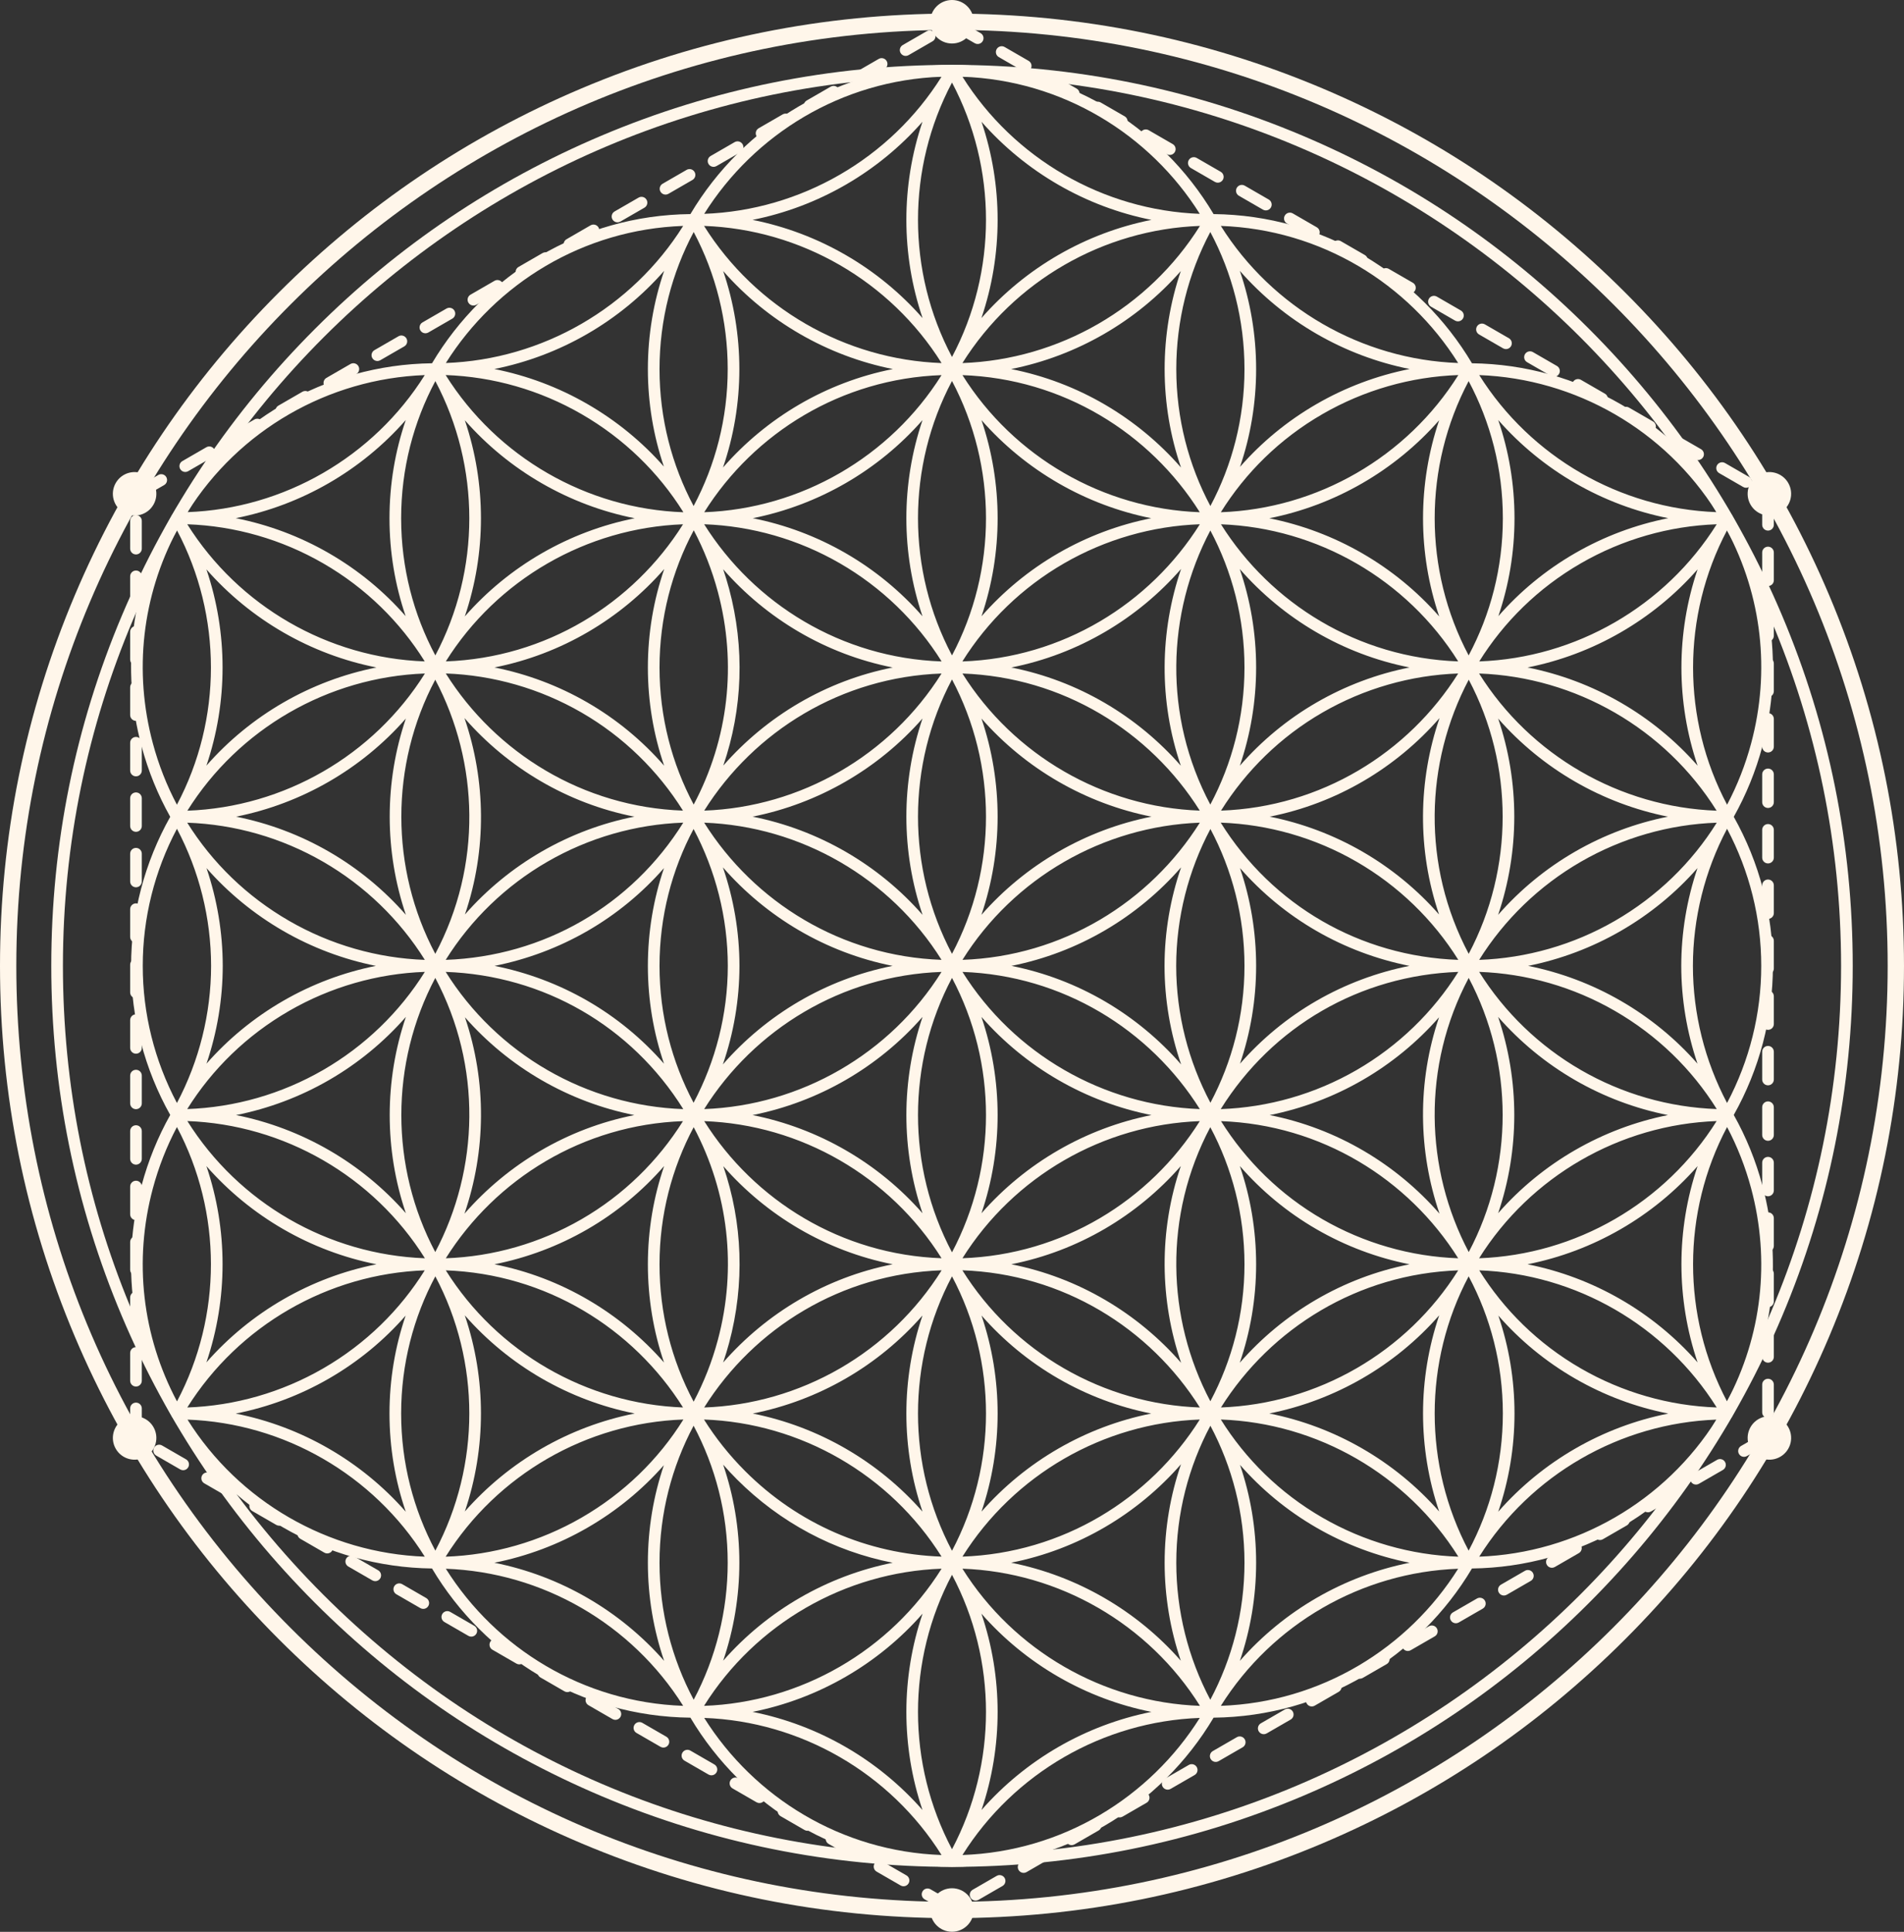 <?xml version="1.0" encoding="UTF-8" standalone="no"?><svg xmlns="http://www.w3.org/2000/svg" xmlns:xlink="http://www.w3.org/1999/xlink" fill="#000000" height="828.7" preserveAspectRatio="xMidYMid meet" version="1" viewBox="0.0 0.0 817.0 828.7" width="817" zoomAndPan="magnify"><rect x="0.0" y="0.0" width="817.0" height="828.7" fill="#333333" stroke="none"/><defs><clipPath id="a"><path d="M 399 809 L 418 809 L 418 828.66 L 399 828.66 Z M 399 809"/></clipPath></defs><g><g id="change1_1"><path d="M 634.73 667.762 C 656.797 632.617 695.121 610.488 736.539 608.969 C 714.516 644.094 676.199 666.215 634.73 667.762 Z M 523.855 731.75 C 545.922 696.594 584.258 674.457 625.691 672.941 C 604.215 707.105 566.738 730.238 523.855 731.75 Z M 412.984 795.742 C 435.055 760.582 473.391 738.445 514.82 736.93 C 493.344 771.094 455.871 794.227 412.984 795.742 Z M 302.176 736.93 C 343.609 738.445 381.945 760.582 404.016 795.742 C 361.129 794.227 323.652 771.094 302.176 736.93 Z M 191.309 672.941 C 232.742 674.457 271.074 696.594 293.145 731.75 C 250.258 730.238 212.785 707.105 191.309 672.941 Z M 80.457 608.969 C 121.879 610.488 160.203 632.617 182.27 667.762 C 140.801 666.215 102.484 644.094 80.457 608.969 Z M 65.574 509.848 C 68.059 500.578 71.535 491.746 75.914 483.465 C 95.363 520.121 95.375 564.434 75.945 601.152 C 60.984 573.023 57.285 540.781 65.574 509.848 Z M 75.922 355.52 C 85.492 373.598 90.555 393.855 90.578 414.328 C 90.555 434.809 85.492 455.062 75.922 473.145 C 66.301 455.016 61.238 434.781 61.258 414.328 C 61.238 393.883 66.301 373.645 75.922 355.52 Z M 75.945 227.508 C 95.375 264.227 95.363 308.539 75.914 345.195 C 71.535 336.914 68.059 328.082 65.574 318.812 C 57.285 287.879 60.984 255.641 75.945 227.508 Z M 182.27 160.902 C 160.203 196.043 121.879 218.172 80.461 219.691 C 102.484 184.566 140.801 162.445 182.27 160.902 Z M 293.145 96.91 C 271.078 132.066 232.742 154.203 191.309 155.719 C 212.785 121.555 250.258 98.426 293.145 96.91 Z M 404.012 32.918 C 381.945 68.074 343.609 90.215 302.176 91.73 C 323.652 57.566 361.129 34.434 404.012 32.918 Z M 514.82 91.73 C 473.391 90.215 435.055 68.074 412.984 32.918 C 455.867 34.434 493.344 57.566 514.82 91.73 Z M 625.691 155.719 C 584.258 154.203 545.922 132.066 523.855 96.91 C 566.738 98.426 604.215 121.555 625.691 155.719 Z M 736.539 219.691 C 695.121 218.172 656.797 196.043 634.73 160.902 C 676.199 162.445 714.516 184.566 736.539 219.691 Z M 751.426 318.812 C 748.941 328.082 745.461 336.914 741.086 345.195 C 721.637 308.539 721.625 264.227 741.055 227.508 C 756.012 255.641 759.711 287.879 751.426 318.812 Z M 741.074 473.145 C 731.504 455.062 726.441 434.809 726.422 414.332 C 726.441 393.855 731.504 373.598 741.074 355.52 C 750.695 373.648 755.758 393.883 755.742 414.332 C 755.758 434.777 750.695 455.012 741.074 473.145 Z M 741.055 601.152 C 721.625 564.434 721.637 520.125 741.086 483.465 C 745.461 491.746 748.941 500.578 751.426 509.848 C 759.711 540.781 756.012 573.023 741.055 601.152 Z M 649.867 606.34 C 649.867 591.66 647.43 577.535 642.938 564.355 C 652.105 574.828 663.109 584 675.82 591.336 C 688.301 598.543 701.844 603.605 715.844 606.375 C 687.617 611.984 661.883 626.836 642.883 648.484 C 647.41 635.258 649.867 621.082 649.867 606.34 Z M 539 670.332 C 539 655.664 536.566 641.559 532.086 628.387 C 541.246 638.852 552.25 648.016 564.949 655.348 C 577.398 662.535 590.91 667.594 604.871 670.367 C 576.688 675.992 550.992 690.84 532.02 712.461 C 536.539 699.238 539 685.066 539 670.332 Z M 421.121 692.207 C 440.113 713.863 465.852 728.727 494.078 734.344 C 465.871 739.957 440.152 754.801 421.164 776.434 C 430.398 749.156 430.383 719.449 421.121 692.207 Z M 395.875 692.207 C 386.613 719.449 386.598 749.156 395.832 776.43 C 376.844 754.801 351.125 739.957 322.922 734.344 C 351.148 728.727 376.883 713.863 395.875 692.207 Z M 252.047 655.348 C 264.562 648.121 275.594 639.051 284.867 628.516 C 280.414 641.648 278 655.711 278 670.332 C 278 685.066 280.457 699.238 284.98 712.461 C 266.008 690.84 240.312 675.992 212.125 670.367 C 226.09 667.594 239.598 662.535 252.047 655.348 Z M 141.18 591.336 C 153.887 584 164.891 574.828 174.059 564.355 C 169.566 577.539 167.129 591.66 167.129 606.34 C 167.129 621.082 169.59 635.254 174.113 648.48 C 155.113 626.836 129.379 611.984 101.152 606.375 C 115.152 603.605 128.695 598.543 141.18 591.336 Z M 182.254 544.938 C 171.73 561.801 157.059 576.395 138.68 587.008 C 120.855 597.297 100.781 603.051 80.363 603.762 C 102.438 568.586 140.805 546.441 182.254 544.938 Z M 161.539 542.34 C 133.316 547.938 107.582 562.781 88.578 584.414 C 97.816 557.152 97.812 527.461 88.574 500.227 C 107.551 521.867 133.289 536.719 161.539 542.34 Z M 121.547 399.348 C 133.926 406.492 147.387 411.547 161.293 414.332 C 147.387 417.113 133.926 422.168 121.547 429.316 C 108.984 436.57 97.914 445.684 88.613 456.273 C 93.18 442.805 95.562 428.621 95.578 414.328 C 95.562 400.039 93.18 385.855 88.613 372.387 C 97.914 382.977 108.984 392.094 121.547 399.348 Z M 161.539 286.324 C 133.289 291.941 107.551 306.797 88.574 328.434 C 97.812 301.199 97.816 271.508 88.578 244.25 C 107.582 265.883 133.316 280.723 161.539 286.324 Z M 182.254 283.723 C 140.805 282.223 102.438 260.074 80.363 224.898 C 100.781 225.609 120.855 231.363 138.68 241.656 C 157.059 252.266 171.73 266.863 182.254 283.723 Z M 167.129 222.32 C 167.129 237.004 169.566 251.125 174.059 264.305 C 164.891 253.832 153.887 244.66 141.18 237.324 C 128.695 230.117 115.152 225.055 101.156 222.285 C 129.379 216.676 155.117 201.824 174.113 180.18 C 169.59 193.406 167.129 207.582 167.129 222.32 Z M 278 158.332 C 278 172.949 280.414 187.012 284.867 200.145 C 275.594 189.609 264.562 180.539 252.047 173.312 C 239.598 166.125 226.09 161.066 212.125 158.297 C 240.312 152.668 266.008 137.824 284.98 116.199 C 280.457 129.426 278 143.594 278 158.332 Z M 395.875 136.453 C 376.883 114.801 351.148 99.938 322.922 94.32 C 351.129 88.703 376.844 73.859 395.832 52.23 C 386.602 79.504 386.613 109.215 395.875 136.453 Z M 421.121 136.453 C 430.383 109.215 430.398 79.508 421.164 52.234 C 440.156 73.859 465.871 88.703 494.078 94.32 C 465.852 99.938 440.113 114.801 421.121 136.453 Z M 564.949 173.312 C 552.25 180.648 541.246 189.809 532.086 200.273 C 536.566 187.105 539 172.996 539 158.332 C 539 143.594 536.539 129.426 532.02 116.199 C 550.992 137.824 576.688 152.668 604.875 158.297 C 590.91 161.066 577.398 166.125 564.949 173.312 Z M 675.82 237.324 C 663.109 244.664 652.105 253.832 642.938 264.309 C 647.43 251.125 649.867 237.004 649.867 222.32 C 649.867 207.582 647.41 193.406 642.883 180.18 C 661.883 201.824 687.617 216.676 715.844 222.285 C 701.844 225.055 688.301 230.117 675.82 237.324 Z M 634.742 283.723 C 645.266 266.863 659.941 252.266 678.32 241.656 C 696.145 231.363 716.215 225.609 736.633 224.898 C 714.559 260.074 676.195 282.223 634.742 283.723 Z M 655.457 286.324 C 683.68 280.723 709.418 265.883 728.422 244.25 C 719.184 271.508 719.184 301.199 728.426 328.438 C 709.445 306.797 683.711 291.941 655.457 286.324 Z M 695.449 429.316 C 683.07 422.168 669.609 417.113 655.703 414.332 C 669.609 411.547 683.07 406.492 695.449 399.348 C 708.016 392.094 719.086 382.977 728.383 372.387 C 723.816 385.855 721.438 400.039 721.422 414.332 C 721.438 428.621 723.816 442.809 728.383 456.273 C 719.082 445.684 708.016 436.57 695.449 429.316 Z M 736.633 603.762 C 716.215 603.051 696.145 597.297 678.32 587.008 C 659.941 576.395 645.266 561.801 634.742 544.938 C 676.195 546.441 714.559 568.586 736.633 603.762 Z M 655.457 542.34 C 683.711 536.719 709.445 521.867 728.426 500.227 C 719.184 527.461 719.184 557.152 728.422 584.414 C 709.418 562.781 683.68 547.938 655.457 542.34 Z M 630.195 547.508 C 639.555 565.066 644.867 585.094 644.867 606.34 C 644.867 627.59 639.555 647.617 630.191 665.18 C 610.758 628.465 610.758 584.168 630.195 547.508 Z M 625.773 667.773 C 605.355 667.062 585.273 661.309 567.449 651.016 C 549.062 640.398 534.383 625.797 523.855 608.926 C 565.328 610.422 603.699 632.578 625.773 667.773 Z M 504.738 670.352 C 504.738 649.133 510.039 629.133 519.375 611.59 C 528.703 629.125 534 649.121 534 670.332 C 534 691.566 528.688 711.586 519.34 729.141 C 509.777 711.125 504.738 690.898 504.738 670.352 Z M 514.898 731.758 C 473.426 730.266 435.047 708.113 412.969 672.914 C 454.441 674.406 492.82 696.559 514.898 731.758 Z M 404.031 672.914 C 381.953 708.109 343.574 730.266 302.098 731.758 C 324.176 696.559 362.555 674.406 404.031 672.914 Z M 312.258 670.352 C 312.258 690.898 307.219 711.121 297.66 729.137 C 288.309 711.586 283 691.566 283 670.332 C 283 649.121 288.297 629.129 297.621 611.59 C 306.957 629.133 312.258 649.133 312.258 670.352 Z M 293.242 608.922 C 282.496 626.145 267.625 640.578 249.547 651.016 C 231.723 661.309 211.645 667.062 191.223 667.773 C 213.312 632.551 251.73 610.387 293.242 608.922 Z M 186.805 665.18 C 177.445 647.621 172.129 627.59 172.129 606.34 C 172.129 585.094 177.441 565.066 186.801 547.508 C 206.238 584.168 206.238 628.469 186.805 665.18 Z M 182.324 539.754 C 140.801 538.23 102.43 516.078 80.398 480.898 C 121.918 482.418 160.297 504.578 182.324 539.754 Z M 138.66 458.996 C 120.836 469.285 100.766 475.039 80.344 475.75 C 91.09 458.523 105.965 444.086 124.047 433.645 C 141.824 423.379 161.922 417.621 182.297 416.902 C 171.473 434.215 156.473 448.711 138.66 458.996 Z M 138.66 369.664 C 156.473 379.949 171.473 394.449 182.297 411.758 C 161.922 411.039 141.824 405.281 124.047 395.016 C 105.965 384.574 91.09 370.137 80.344 352.91 C 100.766 353.621 120.84 359.375 138.66 369.664 Z M 80.398 347.762 C 102.43 312.582 140.801 290.43 182.324 288.906 C 160.297 324.082 121.918 346.242 80.398 347.762 Z M 186.801 281.152 C 177.441 263.594 172.129 243.566 172.129 222.32 C 172.129 201.07 177.445 181.043 186.805 163.48 C 206.238 200.195 206.238 244.492 186.801 281.152 Z M 191.223 160.887 C 211.645 161.598 231.723 167.352 249.547 177.645 C 267.625 188.082 282.496 202.516 293.242 219.738 C 251.73 218.277 213.316 196.113 191.223 160.887 Z M 312.258 158.312 C 312.258 179.527 306.957 199.527 297.625 217.07 C 288.297 199.535 283 179.539 283 158.332 C 283 137.094 288.309 117.074 297.66 99.523 C 307.219 117.539 312.258 137.766 312.258 158.312 Z M 302.098 96.906 C 343.574 98.395 381.953 120.551 404.031 155.746 C 362.555 154.254 324.176 132.102 302.098 96.906 Z M 412.969 155.746 C 435.047 120.551 473.426 98.395 514.898 96.906 C 492.82 132.102 454.441 154.254 412.969 155.746 Z M 504.738 158.312 C 504.738 137.766 509.777 117.539 519.34 99.523 C 528.688 117.074 534 137.094 534 158.332 C 534 179.539 528.703 199.535 519.375 217.07 C 510.039 199.527 504.738 179.527 504.738 158.312 Z M 523.855 219.734 C 534.383 202.863 549.062 188.262 567.449 177.645 C 585.273 167.352 605.355 161.598 625.773 160.887 C 603.699 196.082 565.328 218.238 523.855 219.734 Z M 630.191 163.48 C 639.555 181.043 644.867 201.07 644.867 222.32 C 644.867 243.566 639.555 263.594 630.195 281.152 C 610.758 244.492 610.758 200.195 630.191 163.48 Z M 634.672 288.91 C 676.195 290.43 714.566 312.582 736.598 347.762 C 695.078 346.242 656.703 324.082 634.672 288.91 Z M 678.336 369.664 C 696.16 359.375 716.23 353.621 736.652 352.91 C 725.906 370.137 711.031 384.574 692.949 395.016 C 675.172 405.281 655.074 411.039 634.699 411.758 C 645.523 394.449 660.527 379.949 678.336 369.664 Z M 678.336 458.996 C 660.527 448.711 645.523 434.215 634.699 416.902 C 655.074 417.621 675.172 423.379 692.949 433.645 C 711.031 444.086 725.906 458.523 736.652 475.75 C 716.23 475.039 696.16 469.285 678.336 458.996 Z M 736.598 480.898 C 714.566 516.078 676.195 538.23 634.672 539.754 C 656.703 504.578 695.078 482.418 736.598 480.898 Z M 617.555 564.234 C 608.316 591.457 608.309 621.129 617.531 648.379 C 598.543 626.77 572.836 611.941 544.645 606.336 C 572.875 600.707 598.59 585.859 617.555 564.234 Z M 506.758 628.113 C 502.211 641.367 499.738 655.574 499.738 670.352 C 499.738 684.711 502.105 698.922 506.676 712.387 C 487.707 690.793 462.031 675.969 433.871 670.348 C 462.691 664.645 488.129 649.426 506.758 628.113 Z M 316.223 634.609 C 334.758 653.145 357.887 665.414 383.039 670.363 C 354.91 675.996 329.27 690.816 310.32 712.387 C 314.891 698.922 317.258 684.711 317.258 670.352 C 317.258 655.633 314.809 641.48 310.297 628.273 C 312.195 630.438 314.164 632.555 316.223 634.609 Z M 272.348 606.34 C 244.156 611.945 218.453 626.77 199.465 648.379 C 208.688 621.133 208.684 591.457 199.445 564.234 C 218.41 585.863 244.121 600.711 272.348 606.34 Z M 174.145 520.422 C 155.191 498.812 129.492 483.969 101.285 478.336 C 115.234 475.562 128.727 470.504 141.16 463.324 C 153.625 456.129 164.77 446.945 174.16 436.223 C 164.918 463.484 164.902 493.184 174.145 520.422 Z M 174.16 392.438 C 164.77 381.715 153.625 372.531 141.16 365.336 C 128.727 358.156 115.234 353.102 101.285 350.324 C 129.492 344.691 155.191 329.848 174.145 308.242 C 164.902 335.477 164.918 365.176 174.16 392.438 Z M 199.445 264.426 C 208.684 237.203 208.688 207.527 199.465 180.281 C 218.453 201.891 244.16 216.719 272.352 222.324 C 244.125 227.953 218.41 242.801 199.445 264.426 Z M 310.238 200.547 C 314.785 187.293 317.258 173.086 317.258 158.312 C 317.258 143.949 314.895 129.738 310.324 116.277 C 329.289 137.867 354.965 152.691 383.125 158.316 C 354.305 164.016 328.871 179.234 310.238 200.547 Z M 433.871 158.316 C 462.031 152.691 487.707 137.867 506.676 116.277 C 502.105 129.742 499.738 143.949 499.738 158.312 C 499.738 173.086 502.211 187.293 506.758 200.547 C 488.129 179.234 462.691 164.016 433.871 158.316 Z M 544.645 222.324 C 572.84 216.719 598.543 201.891 617.531 180.281 C 608.309 207.531 608.316 237.207 617.555 264.426 C 598.59 242.801 572.875 227.953 544.645 222.324 Z M 642.855 308.242 C 661.809 329.848 687.504 344.691 715.711 350.324 C 701.766 353.102 688.273 358.156 675.836 365.336 C 663.371 372.531 652.227 381.715 642.84 392.438 C 652.078 365.176 652.094 335.477 642.855 308.242 Z M 642.84 436.223 C 652.227 446.945 663.371 456.129 675.836 463.324 C 688.273 470.508 701.766 475.562 715.711 478.336 C 687.504 483.969 661.809 498.812 642.855 520.418 C 652.094 493.184 652.078 463.484 642.84 436.223 Z M 625.707 544.941 C 603.691 580.07 565.383 602.199 523.914 603.758 C 545.383 569.602 582.84 546.473 625.707 544.941 Z M 514.82 608.93 C 493.344 643.094 455.871 666.227 412.984 667.742 C 435.051 632.586 473.387 610.445 514.82 608.93 Z M 404.016 667.742 C 372.176 666.633 342.398 653.715 319.758 631.074 C 312.969 624.285 307.059 616.855 302.074 608.926 C 343.547 610.41 381.93 632.559 404.016 667.742 Z M 293.086 603.758 C 251.617 602.203 213.309 580.074 191.293 544.941 C 234.16 546.473 271.617 569.602 293.086 603.758 Z M 186.766 537.098 C 167.359 500.457 167.363 456.188 186.777 419.5 C 206.906 457.395 205.609 501.414 186.766 537.098 Z M 186.777 409.164 C 167.363 372.473 167.359 328.203 186.766 291.566 C 205.609 327.246 206.906 371.266 186.777 409.164 Z M 191.293 283.719 C 213.309 248.59 251.617 226.461 293.086 224.902 C 271.617 259.059 234.16 282.188 191.293 283.719 Z M 302.176 219.73 C 323.652 185.566 361.129 162.434 404.012 160.918 C 381.945 196.078 343.609 218.215 302.176 219.73 Z M 412.984 160.918 C 455.871 162.434 493.344 185.566 514.82 219.73 C 473.391 218.215 435.051 196.078 412.984 160.918 Z M 523.914 224.902 C 565.383 226.461 603.691 248.59 625.707 283.719 C 582.84 282.188 545.383 259.059 523.914 224.902 Z M 630.234 291.566 C 649.637 328.203 649.633 372.477 630.219 409.164 C 610.09 371.266 611.387 327.246 630.234 291.566 Z M 630.219 419.496 C 649.633 456.188 649.637 500.457 630.234 537.098 C 611.387 501.414 610.09 457.395 630.219 419.496 Z M 539 542.332 C 539 527.598 536.543 513.426 532.02 500.203 C 541.32 510.867 552.402 520.082 564.969 527.336 C 577.398 534.516 590.887 539.57 604.824 542.344 C 576.023 548.051 550.602 563.266 531.98 584.57 C 536.527 571.316 539 557.105 539 542.332 Z M 421.164 564.305 C 430.543 575 441.66 584.164 454.102 591.348 C 466.539 598.531 480.035 603.586 493.988 606.359 C 465.812 611.988 440.125 626.828 421.156 648.441 C 430.387 621.199 430.391 591.523 421.164 564.305 Z M 362.898 591.348 C 375.336 584.164 386.457 575 395.836 564.305 C 386.609 591.523 386.609 621.199 395.844 648.441 C 376.871 626.828 351.184 611.988 323.008 606.359 C 336.961 603.586 350.457 598.531 362.898 591.348 Z M 252.031 527.336 C 264.598 520.082 275.68 510.863 284.977 500.203 C 280.457 513.426 278 527.598 278 542.332 C 278 556.887 280.375 571.078 284.926 584.465 C 266.312 563.215 240.93 548.043 212.172 542.344 C 226.113 539.57 239.602 534.516 252.031 527.336 Z M 293.062 480.934 C 282.344 498.047 267.523 512.617 249.531 523.008 C 231.73 533.281 211.684 539.035 191.293 539.758 C 212.758 505.605 250.203 482.473 293.062 480.934 Z M 232.398 463.348 C 244.805 470.512 258.262 475.562 272.176 478.34 C 243.359 484.062 217.93 499.297 199.309 520.629 C 208.477 493.836 208.961 464.195 199.508 436.375 C 208.875 447.043 219.98 456.18 232.398 463.348 Z M 272.176 350.32 C 258.262 353.098 244.805 358.148 232.398 365.312 C 219.98 372.48 208.875 381.617 199.508 392.285 C 208.961 364.465 208.477 334.824 199.309 308.035 C 217.93 329.363 243.359 344.602 272.176 350.32 Z M 293.062 347.73 C 250.203 346.188 212.758 323.055 191.293 288.902 C 211.684 289.625 231.73 295.379 249.531 305.652 C 267.523 316.043 282.348 330.613 293.062 347.73 Z M 278 286.332 C 278 301.066 280.457 315.234 284.977 328.457 C 275.68 317.797 264.598 308.578 252.031 301.324 C 239.602 294.148 226.113 289.094 212.172 286.316 C 240.973 280.609 266.395 265.398 285.02 244.094 C 280.473 257.348 278 271.555 278 286.332 Z M 395.836 264.359 C 386.457 253.664 375.34 244.496 362.898 237.312 C 350.457 230.133 336.961 225.074 323.008 222.301 C 351.184 216.672 376.871 201.832 395.844 180.219 C 386.609 207.465 386.609 237.137 395.836 264.359 Z M 454.102 237.312 C 441.66 244.496 430.543 253.664 421.164 264.359 C 430.391 237.137 430.387 207.465 421.152 180.223 C 440.125 201.832 465.812 216.672 493.988 222.301 C 480.035 225.074 466.539 230.133 454.102 237.312 Z M 564.969 301.324 C 552.402 308.578 541.32 317.797 532.02 328.457 C 536.543 315.234 539 301.066 539 286.332 C 539 271.555 536.527 257.348 531.98 244.094 C 550.602 265.395 576.023 280.609 604.824 286.316 C 590.887 289.094 577.398 294.148 564.969 301.324 Z M 523.934 347.73 C 534.652 330.613 549.477 316.043 567.469 305.652 C 585.266 295.379 605.312 289.629 625.703 288.902 C 604.238 323.055 566.797 346.188 523.934 347.73 Z M 584.602 365.312 C 572.191 358.148 558.734 353.098 544.82 350.32 C 573.641 344.602 599.07 329.363 617.691 308.035 C 608.523 334.824 608.039 364.465 617.488 392.281 C 608.121 381.617 597.016 372.48 584.602 365.312 Z M 625.703 539.758 C 605.312 539.035 585.266 533.281 567.469 523.008 C 549.477 512.617 534.652 498.047 523.934 480.934 C 566.793 482.473 604.238 505.605 625.703 539.758 Z M 544.82 478.34 C 558.734 475.562 572.191 470.512 584.602 463.348 C 597.016 456.18 608.121 447.047 617.488 436.379 C 608.039 464.195 608.523 493.836 617.691 520.629 C 599.07 499.297 573.641 484.062 544.82 478.34 Z M 519.34 483.527 C 528.688 501.078 534 521.094 534 542.332 C 534 563.555 528.695 583.559 519.359 601.102 C 500.516 565.426 499.219 521.418 519.34 483.527 Z M 514.848 603.77 C 494.453 603.047 474.402 597.297 456.602 587.016 C 438.785 576.73 423.773 562.234 412.949 544.918 C 455.867 546.422 493.367 569.574 514.848 603.77 Z M 404.051 544.918 C 393.227 562.234 378.211 576.73 360.398 587.016 C 342.598 597.293 322.547 603.047 302.152 603.77 C 323.633 569.574 361.133 546.422 404.051 544.918 Z M 308.02 574.812 C 305.527 584.113 302.035 592.973 297.637 601.277 C 288.074 583.348 283 563.23 283 542.332 C 283 521.094 288.309 501.078 297.656 483.523 C 312.609 511.652 316.309 543.887 308.02 574.812 Z M 293.191 475.773 C 272.781 475.059 252.715 469.305 234.898 459.02 C 217.078 448.73 202.074 434.227 191.246 416.91 C 233.324 418.414 270.992 440.203 293.191 475.773 Z M 191.246 411.754 C 202.074 394.434 217.078 379.93 234.898 369.645 C 252.715 359.355 272.781 353.602 293.191 352.887 C 270.996 388.461 233.324 410.246 191.246 411.754 Z M 308.02 253.848 C 316.309 284.773 312.609 317.012 297.656 345.137 C 288.309 327.586 283 307.566 283 286.332 C 283 265.074 288.32 245.035 297.688 227.473 C 302.059 235.75 305.539 244.582 308.02 253.848 Z M 302.152 224.891 C 322.547 225.613 342.598 231.367 360.398 241.645 C 378.211 251.93 393.227 266.43 404.051 283.742 C 361.133 282.238 323.633 259.086 302.152 224.891 Z M 412.945 283.742 C 423.773 266.426 438.785 251.93 456.602 241.645 C 474.402 231.367 494.453 225.613 514.848 224.891 C 493.367 259.086 455.863 282.238 412.945 283.742 Z M 519.359 227.559 C 528.695 245.102 534 265.109 534 286.332 C 534 307.566 528.688 327.582 519.34 345.137 C 499.219 307.242 500.516 263.234 519.359 227.559 Z M 523.805 352.887 C 544.215 353.602 564.285 359.355 582.102 369.645 C 599.918 379.93 614.926 394.434 625.75 411.754 C 583.676 410.246 546.004 388.461 523.805 352.887 Z M 625.75 416.91 C 614.926 434.227 599.914 448.73 582.102 459.02 C 564.285 469.305 544.219 475.059 523.805 475.773 C 546.004 440.203 583.676 418.414 625.75 416.91 Z M 506.684 500.195 C 497.172 528.055 497.629 557.754 506.801 584.598 C 488.184 563.277 462.762 548.051 433.953 542.332 C 462.699 536.625 488.078 521.445 506.684 500.195 Z M 278 414.332 C 278 429 280.434 443.109 284.918 456.281 C 275.547 445.586 264.465 436.453 252.113 429.328 C 239.711 422.176 226.191 417.117 212.199 414.332 C 226.191 411.547 239.711 406.484 252.113 399.332 C 264.465 392.207 275.547 383.078 284.918 372.379 C 280.434 385.551 278 399.66 278 414.332 Z M 433.953 286.332 C 462.762 280.613 488.184 265.383 506.801 244.062 C 497.629 270.906 497.172 300.605 506.684 328.465 C 488.078 307.215 462.699 292.039 433.953 286.332 Z M 539 414.332 C 539 399.66 536.562 385.551 532.082 372.379 C 541.453 383.078 552.531 392.207 564.883 399.332 C 577.285 406.484 590.805 411.547 604.801 414.332 C 590.805 417.117 577.285 422.176 564.883 429.328 C 552.531 436.453 541.453 445.586 532.082 456.281 C 536.562 443.109 539 429 539 414.332 Z M 514.82 480.93 C 493.344 515.094 455.871 538.227 412.984 539.742 C 435.051 504.582 473.387 482.445 514.82 480.93 Z M 404.016 539.742 C 361.129 538.227 323.652 515.094 302.176 480.93 C 343.609 482.445 381.945 504.582 404.016 539.742 Z M 312.301 414.328 C 312.277 435.109 307.062 455.227 297.613 473.051 C 288.289 455.52 283 435.531 283 414.332 C 283 393.129 288.289 373.145 297.613 355.609 C 307.062 373.434 312.277 393.551 312.301 414.328 Z M 302.176 347.73 C 323.652 313.566 361.129 290.434 404.016 288.918 C 381.945 324.078 343.609 346.219 302.176 347.73 Z M 412.98 288.918 C 455.867 290.434 493.344 313.566 514.82 347.73 C 473.387 346.219 435.051 324.078 412.98 288.918 Z M 504.695 414.332 C 504.719 393.551 509.934 373.438 519.387 355.609 C 528.707 373.145 534 393.129 534 414.332 C 534 435.531 528.707 455.52 519.387 473.051 C 509.934 455.227 504.719 435.113 504.695 414.332 Z M 421.129 436.215 C 440.102 457.855 465.828 472.715 494.07 478.34 C 465.859 483.957 440.141 498.809 421.148 520.445 C 430.398 493.172 430.383 463.465 421.129 436.215 Z M 395.867 436.219 C 386.617 463.465 386.602 493.172 395.848 520.445 C 376.859 498.809 351.137 483.957 322.926 478.34 C 351.172 472.715 376.898 457.855 395.867 436.219 Z M 404.008 416.918 C 381.984 452.074 343.652 474.223 302.156 475.762 C 323.633 441.582 361.113 418.438 404.008 416.918 Z M 383.004 414.332 C 354.211 420.055 328.801 435.289 310.188 456.602 C 314.812 443.172 317.285 428.906 317.301 414.328 C 317.285 399.75 314.812 385.488 310.191 372.059 C 328.801 393.371 354.211 408.605 383.004 414.332 Z M 404.008 411.742 C 361.113 410.227 323.633 387.082 302.156 352.898 C 343.652 354.441 381.984 376.586 404.008 411.742 Z M 395.867 392.445 C 376.898 370.805 351.172 355.945 322.926 350.32 C 351.137 344.703 376.859 329.852 395.848 308.215 C 386.602 335.488 386.617 365.199 395.867 392.445 Z M 421.129 392.441 C 430.383 365.195 430.395 335.488 421.148 308.219 C 440.141 329.852 465.859 344.703 494.07 350.32 C 465.828 355.945 440.102 370.805 421.129 392.441 Z M 412.988 411.742 C 435.012 376.586 473.344 354.441 514.84 352.898 C 493.367 387.082 455.887 410.227 412.988 411.742 Z M 514.84 475.762 C 473.348 474.219 435.012 452.074 412.988 416.918 C 455.887 418.438 493.367 441.582 514.84 475.762 Z M 433.992 414.332 C 462.785 408.605 488.195 393.371 506.809 372.059 C 502.184 385.488 499.711 399.754 499.695 414.332 C 499.711 428.91 502.184 443.172 506.809 456.602 C 488.195 435.289 462.785 420.055 433.992 414.332 Z M 408.496 409.168 C 389.047 372.5 389.047 328.176 408.496 291.453 C 427.949 328.176 427.949 372.5 408.496 409.168 Z M 408.5 419.492 C 427.949 456.164 427.949 500.488 408.5 537.211 C 389.047 500.488 389.051 456.16 408.5 419.492 Z M 312.852 252.555 C 312.094 249.723 311.238 246.934 310.305 244.184 C 328.91 265.441 354.289 280.621 383.043 286.332 C 354.324 292.031 328.969 307.188 310.367 328.406 C 318.691 304.117 319.645 277.91 312.852 252.555 Z M 310.367 500.254 C 328.969 521.477 354.324 536.629 383.043 542.332 C 354.289 548.039 328.91 563.219 310.301 584.477 C 311.234 581.727 312.09 578.938 312.852 576.105 C 319.645 550.75 318.691 524.543 310.367 500.254 Z M 408.5 281.152 C 389.047 244.48 389.047 200.152 408.496 163.43 C 427.949 200.152 427.953 244.48 408.5 281.152 Z M 408.5 547.508 C 427.953 584.18 427.949 628.508 408.5 665.23 C 389.047 628.508 389.047 584.18 408.5 547.508 Z M 408.5 35.406 C 427.949 72.133 427.949 116.465 408.5 153.133 C 389.047 116.465 389.047 72.133 408.5 35.406 Z M 408.5 793.254 C 389.047 756.527 389.047 712.199 408.5 675.531 C 427.949 712.199 427.949 756.527 408.5 793.254 Z M 756.254 508.555 C 753.387 497.848 749.238 487.699 743.953 478.277 C 754.949 458.723 760.762 436.652 760.742 414.332 C 760.762 392.012 754.949 369.938 743.953 350.383 C 749.238 340.961 753.387 330.812 756.254 320.105 C 765.23 286.605 760.688 251.625 743.473 221.539 C 743.355 221.168 743.164 220.832 742.902 220.559 C 719.844 181.047 677.367 156.375 631.617 155.836 C 609.07 117.91 567.863 92.328 520.746 91.836 C 498.016 53.613 456.328 27.922 408.742 27.832 C 408.672 27.828 408.605 27.805 408.535 27.805 C 408.512 27.805 408.488 27.805 408.465 27.805 C 408.395 27.805 408.324 27.828 408.254 27.832 C 360.668 27.922 318.98 53.613 296.254 91.836 C 249.137 92.328 207.93 117.91 185.379 155.836 C 139.629 156.375 97.156 181.047 74.094 220.559 C 73.832 220.832 73.641 221.168 73.523 221.539 C 56.309 251.625 51.766 286.605 60.742 320.105 C 63.613 330.812 67.758 340.961 73.043 350.383 C 62.047 369.938 56.238 392.008 56.258 414.328 C 56.238 436.652 62.047 458.727 73.043 478.277 C 67.758 487.699 63.613 497.848 60.742 508.555 C 51.766 542.055 56.309 577.039 73.523 607.121 C 73.641 607.492 73.832 607.832 74.094 608.105 C 97.156 647.613 139.629 672.285 185.379 672.828 C 207.93 710.75 249.137 736.332 296.254 736.824 C 318.984 775.047 360.672 800.742 408.258 800.828 C 408.328 800.832 408.395 800.855 408.465 800.855 C 408.488 800.855 408.512 800.855 408.535 800.855 C 408.602 800.855 408.668 800.832 408.738 800.828 C 456.328 800.742 498.016 775.051 520.746 736.824 C 567.859 736.332 609.07 710.75 631.617 672.828 C 677.367 672.285 719.844 647.613 742.902 608.105 C 743.164 607.832 743.355 607.492 743.473 607.121 C 760.688 577.039 765.23 542.055 756.254 508.555" fill="#fff6ea"/></g><g id="change1_2"><path d="M 408.496 32.828 C 198.141 32.828 27 203.973 27 414.332 C 27 516.234 66.68 612.035 138.738 684.094 C 210.793 756.148 306.598 795.832 408.5 795.832 C 618.859 795.832 790 624.691 790 414.332 C 790 203.973 618.859 32.828 408.496 32.828 Z M 408.5 800.832 C 356.324 800.832 305.707 790.609 258.055 770.457 C 212.031 750.988 170.695 723.121 135.203 687.629 C 99.707 652.133 71.84 610.801 52.371 564.773 C 32.219 517.125 22 466.508 22 414.332 C 22 362.152 32.219 311.539 52.371 263.887 C 71.84 217.863 99.707 176.527 135.203 141.035 C 170.695 105.539 212.031 77.672 258.055 58.203 C 305.707 38.051 356.32 27.828 408.496 27.828 C 460.676 27.828 511.293 38.051 558.941 58.203 C 604.969 77.672 646.301 105.539 681.797 141.035 C 717.289 176.527 745.156 217.863 764.625 263.887 C 784.777 311.539 795 362.152 795 414.332 C 795 466.508 784.777 517.125 764.625 564.773 C 745.156 610.801 717.289 652.133 681.797 687.629 C 646.301 723.121 604.969 750.988 558.941 770.457 C 511.293 790.609 460.676 800.832 408.5 800.832" fill="#fff6ea"/></g><g id="change1_3"><path d="M 408.496 12.832 C 187.109 12.832 7 192.941 7 414.332 C 7 521.574 48.762 622.402 124.598 698.234 C 200.43 774.066 301.254 815.828 408.5 815.828 C 629.887 815.828 809.996 635.719 809.996 414.332 C 809.996 192.941 629.887 12.832 408.496 12.832 Z M 408.5 822.828 C 353.352 822.828 299.855 812.027 249.492 790.727 C 200.848 770.152 157.16 740.699 119.645 703.184 C 82.133 665.668 52.676 621.984 32.102 573.34 C 10.801 522.973 0 469.477 0 414.332 C 0 359.184 10.801 305.688 32.102 255.324 C 52.676 206.68 82.133 162.992 119.645 125.477 C 157.16 87.965 200.848 58.508 249.492 37.934 C 299.855 16.633 353.352 5.832 408.496 5.832 C 463.645 5.832 517.145 16.633 567.508 37.934 C 616.148 58.508 659.836 87.965 697.352 125.477 C 734.867 162.992 764.32 206.68 784.895 255.324 C 806.195 305.688 816.996 359.184 816.996 414.332 C 816.996 469.477 806.195 522.973 784.895 573.34 C 764.32 621.984 734.867 665.668 697.352 703.184 C 659.836 740.699 616.152 770.152 567.508 790.727 C 517.145 812.027 463.645 822.828 408.5 822.828" fill="#fff6ea"/></g><g id="change1_4"><path d="M 408.496 18.664 C 413.652 18.664 417.828 14.484 417.828 9.332 C 417.828 4.176 413.652 0 408.496 0 C 403.344 0 399.164 4.176 399.164 9.332 C 399.164 14.484 403.344 18.664 408.496 18.664" fill="#fff6ea"/></g><g id="change1_5"><path d="M 53.094 219.914 C 57.559 222.492 63.266 220.961 65.844 216.496 C 68.418 212.035 66.891 206.328 62.426 203.75 C 57.961 201.172 52.254 202.703 49.676 207.164 C 47.102 211.629 48.629 217.336 53.094 219.914" fill="#fff6ea"/></g><g id="change1_6"><path d="M 53.094 608.746 C 48.633 611.324 47.102 617.031 49.68 621.496 C 52.254 625.961 57.965 627.488 62.426 624.91 C 66.891 622.336 68.418 616.629 65.844 612.164 C 63.266 607.699 57.559 606.172 53.094 608.746" fill="#fff6ea"/></g><g clip-path="url(#a)" id="change1_10"><path d="M 408.5 809.996 C 403.348 809.996 399.168 814.176 399.168 819.328 C 399.168 824.48 403.344 828.66 408.5 828.66 C 413.652 828.66 417.832 824.48 417.832 819.328 C 417.832 814.172 413.652 809.996 408.5 809.996" fill="#fff6ea"/></g><g id="change1_7"><path d="M 763.902 608.746 C 759.441 606.168 753.734 607.699 751.156 612.164 C 748.578 616.625 750.109 622.332 754.57 624.91 C 759.035 627.488 764.742 625.957 767.32 621.496 C 769.898 617.031 768.367 611.32 763.902 608.746" fill="#fff6ea"/></g><g id="change1_8"><path d="M 763.902 219.914 C 768.367 217.336 769.895 211.629 767.32 207.164 C 764.742 202.699 759.031 201.172 754.57 203.746 C 750.105 206.324 748.578 212.031 751.156 216.496 C 753.73 220.961 759.441 222.488 763.902 219.914" fill="#fff6ea"/></g><g id="change1_9"><path d="M 427.676 804.691 L 417.371 810.641 C 416.176 811.332 415.766 812.859 416.457 814.055 C 416.918 814.859 417.762 815.305 418.621 815.305 C 419.047 815.305 419.477 815.199 419.871 814.973 L 430.176 809.023 C 431.371 808.332 431.781 806.801 431.09 805.605 C 430.398 804.41 428.867 804 427.676 804.691 Z M 468.891 780.895 L 458.586 786.844 C 457.391 787.535 456.98 789.066 457.672 790.262 C 458.137 791.062 458.977 791.512 459.84 791.512 C 460.266 791.512 460.691 791.402 461.086 791.176 L 471.391 785.227 C 472.586 784.535 472.996 783.008 472.305 781.812 C 471.613 780.613 470.082 780.207 468.891 780.895 Z M 448.281 792.793 L 437.98 798.742 C 436.785 799.434 436.375 800.961 437.062 802.16 C 437.527 802.961 438.367 803.41 439.23 803.41 C 439.656 803.41 440.086 803.301 440.48 803.074 L 450.781 797.125 C 451.98 796.434 452.391 794.906 451.699 793.707 C 451.008 792.512 449.477 792.105 448.281 792.793 Z M 388.961 804.484 L 378.656 798.535 C 377.461 797.844 375.93 798.254 375.242 799.449 C 374.551 800.645 374.961 802.176 376.156 802.863 L 386.461 808.812 C 386.852 809.039 387.281 809.148 387.707 809.148 C 388.57 809.148 389.41 808.699 389.875 807.898 C 390.566 806.703 390.156 805.176 388.961 804.484 Z M 368.352 792.586 L 358.047 786.637 C 356.852 785.945 355.32 786.355 354.633 787.551 C 353.941 788.75 354.352 790.277 355.547 790.969 L 365.852 796.914 C 366.246 797.145 366.676 797.25 367.102 797.25 C 367.965 797.25 368.805 796.801 369.266 796 C 369.957 794.805 369.547 793.277 368.352 792.586 Z M 347.742 780.688 L 337.441 774.738 C 336.242 774.047 334.715 774.457 334.023 775.652 C 333.336 776.848 333.746 778.379 334.941 779.07 L 345.242 785.02 C 345.637 785.246 346.066 785.352 346.492 785.352 C 347.355 785.352 348.195 784.906 348.66 784.102 C 349.352 782.906 348.941 781.379 347.742 780.688 Z M 551.32 733.305 L 541.02 739.254 C 539.82 739.945 539.41 741.473 540.102 742.668 C 540.566 743.469 541.406 743.918 542.27 743.918 C 542.695 743.918 543.125 743.812 543.52 743.582 L 553.82 737.637 C 555.016 736.945 555.426 735.414 554.734 734.219 C 554.047 733.023 552.516 732.617 551.32 733.305 Z M 571.93 721.406 L 561.625 727.355 C 560.43 728.047 560.02 729.574 560.711 730.77 C 561.176 731.574 562.016 732.02 562.879 732.02 C 563.305 732.02 563.73 731.914 564.125 731.688 L 574.43 725.738 C 575.625 725.047 576.035 723.516 575.344 722.32 C 574.652 721.125 573.121 720.715 571.93 721.406 Z M 489.496 769 L 479.195 774.949 C 478 775.637 477.59 777.168 478.277 778.363 C 478.742 779.164 479.582 779.613 480.445 779.613 C 480.871 779.613 481.301 779.504 481.695 779.277 L 491.996 773.328 C 493.191 772.637 493.605 771.109 492.914 769.914 C 492.223 768.719 490.691 768.309 489.496 769 Z M 530.715 745.203 L 520.41 751.152 C 519.215 751.844 518.805 753.371 519.496 754.566 C 519.957 755.367 520.801 755.816 521.66 755.816 C 522.086 755.816 522.516 755.707 522.91 755.48 L 533.215 749.531 C 534.41 748.844 534.82 747.312 534.129 746.117 C 533.438 744.922 531.906 744.512 530.715 745.203 Z M 510.105 757.102 L 499.805 763.051 C 498.605 763.738 498.195 765.27 498.887 766.465 C 499.352 767.266 500.191 767.715 501.055 767.715 C 501.48 767.715 501.91 767.605 502.305 767.379 L 512.605 761.43 C 513.805 760.738 514.211 759.211 513.52 758.016 C 512.832 756.816 511.301 756.41 510.105 757.102 Z M 182.883 685.504 L 172.578 679.555 C 171.383 678.863 169.852 679.273 169.164 680.469 C 168.473 681.664 168.883 683.195 170.078 683.887 L 180.383 689.836 C 180.773 690.062 181.203 690.168 181.629 690.168 C 182.492 690.168 183.336 689.723 183.797 688.918 C 184.488 687.723 184.078 686.195 182.883 685.504 Z M 141.668 661.707 L 131.363 655.762 C 130.164 655.066 128.637 655.48 127.949 656.676 C 127.258 657.871 127.668 659.398 128.863 660.09 L 139.168 666.039 C 139.562 666.266 139.988 666.375 140.414 666.375 C 141.277 666.375 142.117 665.926 142.582 665.125 C 143.273 663.926 142.863 662.398 141.668 661.707 Z M 162.273 673.605 L 151.969 667.656 C 150.773 666.965 149.246 667.379 148.555 668.574 C 147.863 669.77 148.273 671.297 149.469 671.988 L 159.773 677.938 C 160.168 678.164 160.598 678.273 161.023 678.273 C 161.887 678.273 162.727 677.824 163.188 677.023 C 163.879 675.828 163.469 674.297 162.273 673.605 Z M 121.059 649.812 L 110.754 643.863 C 109.559 643.172 108.031 643.582 107.34 644.777 C 106.648 645.973 107.059 647.5 108.254 648.191 L 118.559 654.141 C 118.953 654.367 119.383 654.477 119.805 654.477 C 120.672 654.477 121.512 654.027 121.973 653.227 C 122.664 652.031 122.254 650.5 121.059 649.812 Z M 100.449 637.914 L 90.148 631.965 C 88.949 631.273 87.422 631.684 86.73 632.879 C 86.043 634.074 86.453 635.605 87.648 636.293 L 97.953 642.242 C 98.344 642.469 98.773 642.578 99.199 642.578 C 100.062 642.578 100.902 642.129 101.367 641.328 C 102.059 640.133 101.648 638.602 100.449 637.914 Z M 327.137 768.789 L 316.832 762.84 C 315.637 762.148 314.105 762.562 313.418 763.758 C 312.727 764.953 313.137 766.48 314.332 767.172 L 324.637 773.121 C 325.031 773.348 325.461 773.453 325.883 773.453 C 326.746 773.453 327.59 773.008 328.051 772.203 C 328.742 771.008 328.332 769.48 327.137 768.789 Z M 592.535 709.508 L 582.234 715.457 C 581.039 716.148 580.629 717.676 581.316 718.871 C 581.781 719.676 582.621 720.121 583.484 720.121 C 583.91 720.121 584.34 720.016 584.734 719.789 L 595.035 713.84 C 596.23 713.148 596.645 711.621 595.953 710.426 C 595.262 709.227 593.73 708.82 592.535 709.508 Z M 285.922 744.992 L 275.617 739.043 C 274.418 738.352 272.891 738.766 272.203 739.961 C 271.512 741.156 271.922 742.684 273.117 743.375 L 283.422 749.324 C 283.816 749.551 284.246 749.66 284.668 749.66 C 285.531 749.66 286.371 749.211 286.836 748.41 C 287.527 747.211 287.117 745.684 285.922 744.992 Z M 79.844 626.016 L 69.539 620.066 C 68.344 619.375 66.812 619.785 66.125 620.98 C 65.434 622.176 65.844 623.707 67.039 624.395 L 77.344 630.344 C 77.738 630.574 78.168 630.68 78.59 630.68 C 79.457 630.68 80.297 630.23 80.758 629.43 C 81.449 628.234 81.039 626.707 79.844 626.016 Z M 265.312 733.098 L 255.008 727.148 C 253.812 726.457 252.285 726.867 251.594 728.062 C 250.902 729.258 251.312 730.785 252.508 731.477 L 262.812 737.426 C 263.207 737.652 263.637 737.762 264.062 737.762 C 264.926 737.762 265.766 737.312 266.227 736.512 C 266.918 735.316 266.508 733.785 265.312 733.098 Z M 203.488 697.402 L 193.188 691.453 C 191.988 690.762 190.461 691.172 189.77 692.367 C 189.082 693.562 189.488 695.094 190.688 695.785 L 200.988 701.734 C 201.383 701.961 201.812 702.066 202.238 702.066 C 203.102 702.066 203.941 701.621 204.406 700.816 C 205.094 699.621 204.688 698.094 203.488 697.402 Z M 224.098 709.301 L 213.793 703.352 C 212.598 702.66 211.07 703.07 210.379 704.266 C 209.688 705.461 210.098 706.992 211.293 707.68 L 221.598 713.629 C 221.992 713.859 222.422 713.965 222.844 713.965 C 223.711 713.965 224.551 713.516 225.012 712.715 C 225.703 711.52 225.293 709.992 224.098 709.301 Z M 244.707 721.199 L 234.402 715.25 C 233.203 714.559 231.676 714.969 230.984 716.164 C 230.297 717.359 230.707 718.891 231.902 719.578 L 242.207 725.527 C 242.598 725.758 243.027 725.863 243.453 725.863 C 244.316 725.863 245.156 725.414 245.621 724.613 C 246.312 723.418 245.902 721.891 244.707 721.199 Z M 306.527 756.891 L 296.227 750.941 C 295.027 750.25 293.5 750.66 292.809 751.859 C 292.117 753.055 292.527 754.582 293.727 755.273 L 304.027 761.223 C 304.422 761.449 304.852 761.559 305.277 761.559 C 306.141 761.559 306.98 761.109 307.445 760.309 C 308.133 759.113 307.727 757.582 306.527 756.891 Z M 758.648 377.285 C 757.27 377.285 756.148 378.402 756.148 379.785 L 756.148 391.684 C 756.148 393.062 757.27 394.184 758.648 394.184 C 760.031 394.184 761.148 393.062 761.148 391.684 L 761.148 379.785 C 761.148 378.402 760.031 377.285 758.648 377.285 Z M 758.648 401.078 C 757.27 401.078 756.148 402.199 756.148 403.578 L 756.148 415.477 C 756.148 416.859 757.27 417.977 758.648 417.977 C 760.031 417.977 761.148 416.859 761.148 415.477 L 761.148 403.578 C 761.148 402.199 760.031 401.078 758.648 401.078 Z M 758.648 353.488 C 757.27 353.488 756.148 354.605 756.148 355.988 L 756.148 367.887 C 756.148 369.266 757.27 370.387 758.648 370.387 C 760.031 370.387 761.148 369.266 761.148 367.887 L 761.148 355.988 C 761.148 354.605 760.031 353.488 758.648 353.488 Z M 758.648 424.875 C 757.27 424.875 756.148 425.996 756.148 427.375 L 756.148 439.273 C 756.148 440.652 757.27 441.773 758.648 441.773 C 760.031 441.773 761.148 440.652 761.148 439.273 L 761.148 427.375 C 761.148 425.996 760.031 424.875 758.648 424.875 Z M 758.648 448.672 C 757.27 448.672 756.148 449.789 756.148 451.172 L 756.148 463.07 C 756.148 464.449 757.27 465.57 758.648 465.57 C 760.031 465.57 761.148 464.449 761.148 463.07 L 761.148 451.172 C 761.148 449.789 760.031 448.672 758.648 448.672 Z M 758.648 210.715 C 757.27 210.715 756.148 211.832 756.148 213.215 L 756.148 225.109 C 756.148 226.492 757.27 227.609 758.648 227.609 C 760.031 227.609 761.148 226.492 761.148 225.109 L 761.148 213.215 C 761.148 211.832 760.031 210.715 758.648 210.715 Z M 758.648 472.469 C 757.27 472.469 756.148 473.586 756.148 474.969 L 756.148 486.863 C 756.148 488.246 757.27 489.363 758.648 489.363 C 760.031 489.363 761.148 488.246 761.148 486.863 L 761.148 474.969 C 761.148 473.586 760.031 472.469 758.648 472.469 Z M 758.648 234.508 C 757.27 234.508 756.148 235.629 756.148 237.008 L 756.148 248.906 C 756.148 250.289 757.27 251.406 758.648 251.406 C 760.031 251.406 761.148 250.289 761.148 248.906 L 761.148 237.008 C 761.148 235.629 760.031 234.508 758.648 234.508 Z M 758.648 258.305 C 757.27 258.305 756.148 259.426 756.148 260.805 L 756.148 272.703 C 756.148 274.082 757.27 275.203 758.648 275.203 C 760.031 275.203 761.148 274.082 761.148 272.703 L 761.148 260.805 C 761.148 259.426 760.031 258.305 758.648 258.305 Z M 758.648 305.895 C 757.27 305.895 756.148 307.016 756.148 308.395 L 756.148 320.293 C 756.148 321.676 757.27 322.793 758.648 322.793 C 760.031 322.793 761.148 321.676 761.148 320.293 L 761.148 308.395 C 761.148 307.016 760.031 305.895 758.648 305.895 Z M 758.648 282.102 C 757.27 282.102 756.148 283.219 756.148 284.602 L 756.148 296.5 C 756.148 297.879 757.27 299 758.648 299 C 760.031 299 761.148 297.879 761.148 296.5 L 761.148 284.602 C 761.148 283.219 760.031 282.102 758.648 282.102 Z M 613.145 697.609 L 602.84 703.559 C 601.645 704.25 601.234 705.781 601.926 706.977 C 602.391 707.777 603.23 708.227 604.094 708.227 C 604.52 708.227 604.945 708.117 605.34 707.891 L 615.645 701.941 C 616.84 701.25 617.25 699.723 616.562 698.527 C 615.871 697.328 614.34 696.922 613.145 697.609 Z M 758.648 329.691 C 757.27 329.691 756.148 330.812 756.148 332.191 L 756.148 344.09 C 756.148 345.473 757.27 346.59 758.648 346.59 C 760.031 346.59 761.148 345.473 761.148 344.09 L 761.148 332.191 C 761.148 330.812 760.031 329.691 758.648 329.691 Z M 716.184 638.121 L 705.879 644.07 C 704.684 644.762 704.273 646.289 704.965 647.484 C 705.43 648.289 706.27 648.734 707.133 648.734 C 707.559 648.734 707.984 648.629 708.379 648.402 L 718.684 642.453 C 719.879 641.762 720.289 640.23 719.598 639.035 C 718.906 637.84 717.379 637.434 716.184 638.121 Z M 695.574 650.02 L 685.273 655.969 C 684.074 656.66 683.668 658.188 684.355 659.383 C 684.82 660.184 685.66 660.633 686.523 660.633 C 686.949 660.633 687.379 660.527 687.773 660.297 L 698.074 654.348 C 699.27 653.66 699.684 652.129 698.992 650.934 C 698.301 649.738 696.77 649.328 695.574 650.02 Z M 674.969 661.918 L 664.664 667.867 C 663.469 668.559 663.059 670.086 663.75 671.281 C 664.211 672.082 665.055 672.531 665.914 672.531 C 666.34 672.531 666.77 672.426 667.164 672.195 L 677.469 666.246 C 678.664 665.559 679.074 664.027 678.383 662.832 C 677.691 661.637 676.16 661.227 674.969 661.918 Z M 654.359 673.816 L 644.059 679.766 C 642.859 680.453 642.449 681.984 643.141 683.18 C 643.605 683.98 644.445 684.43 645.309 684.43 C 645.734 684.43 646.164 684.32 646.559 684.094 L 656.859 678.145 C 658.055 677.453 658.465 675.926 657.773 674.73 C 657.086 673.535 655.555 673.125 654.359 673.816 Z M 633.754 685.715 L 623.449 691.664 C 622.254 692.352 621.844 693.883 622.535 695.078 C 622.996 695.879 623.84 696.328 624.699 696.328 C 625.125 696.328 625.555 696.219 625.949 695.992 L 636.254 690.043 C 637.449 689.352 637.859 687.824 637.168 686.629 C 636.477 685.434 634.945 685.023 633.754 685.715 Z M 758.648 520.059 C 757.27 520.059 756.148 521.18 756.148 522.559 L 756.148 534.457 C 756.148 535.836 757.27 536.957 758.648 536.957 C 760.031 536.957 761.148 535.836 761.148 534.457 L 761.148 522.559 C 761.148 521.18 760.031 520.059 758.648 520.059 Z M 736.793 626.223 L 726.488 632.172 C 725.293 632.863 724.883 634.391 725.57 635.586 C 726.035 636.391 726.875 636.836 727.738 636.836 C 728.164 636.836 728.594 636.73 728.988 636.504 L 739.293 630.555 C 740.488 629.863 740.898 628.332 740.207 627.137 C 739.516 625.941 737.984 625.531 736.793 626.223 Z M 758.648 543.855 C 757.27 543.855 756.148 544.973 756.148 546.355 L 756.148 558.254 C 756.148 559.633 757.27 560.754 758.648 560.754 C 760.031 560.754 761.148 559.633 761.148 558.254 L 761.148 546.355 C 761.148 544.973 760.031 543.855 758.648 543.855 Z M 758.648 496.262 C 757.27 496.262 756.148 497.383 756.148 498.762 L 756.148 510.66 C 756.148 512.039 757.27 513.16 758.648 513.16 C 760.031 513.16 761.148 512.039 761.148 510.66 L 761.148 498.762 C 761.148 497.383 760.031 496.262 758.648 496.262 Z M 757.398 614.324 L 747.098 620.273 C 745.898 620.965 745.488 622.496 746.18 623.691 C 746.645 624.492 747.484 624.941 748.348 624.941 C 748.773 624.941 749.203 624.832 749.598 624.605 L 759.898 618.656 C 761.094 617.965 761.504 616.438 760.812 615.242 C 760.125 614.043 758.594 613.637 757.398 614.324 Z M 758.648 591.445 C 757.27 591.445 756.148 592.566 756.148 593.945 L 756.148 605.844 C 756.148 607.227 757.27 608.344 758.648 608.344 C 760.031 608.344 761.148 607.227 761.148 605.844 L 761.148 593.945 C 761.148 592.566 760.031 591.445 758.648 591.445 Z M 758.648 567.648 C 757.27 567.648 756.148 568.77 756.148 570.148 L 756.148 582.047 C 756.148 583.43 757.27 584.547 758.648 584.547 C 760.031 584.547 761.148 583.43 761.148 582.047 L 761.148 570.148 C 761.148 568.77 760.031 567.648 758.648 567.648 Z M 409.566 816.383 L 399.266 810.434 C 398.066 809.742 396.539 810.152 395.848 811.348 C 395.156 812.543 395.566 814.07 396.766 814.762 L 407.066 820.711 C 407.461 820.938 407.891 821.047 408.316 821.047 C 409.18 821.047 410.02 820.598 410.48 819.797 C 411.172 818.602 410.762 817.07 409.566 816.383 Z M 407.973 12.594 L 418.273 18.543 C 418.668 18.77 419.098 18.879 419.523 18.879 C 420.387 18.879 421.227 18.43 421.688 17.629 C 422.379 16.43 421.969 14.902 420.773 14.211 L 410.473 8.262 C 409.273 7.57 407.746 7.98 407.055 9.18 C 406.363 10.371 406.773 11.902 407.973 12.594 Z M 490.402 60.184 L 500.707 66.133 C 501.102 66.359 501.527 66.469 501.953 66.469 C 502.816 66.469 503.656 66.02 504.121 65.219 C 504.812 64.023 504.402 62.492 503.207 61.805 L 492.902 55.855 C 491.711 55.164 490.176 55.574 489.484 56.77 C 488.797 57.965 489.207 59.492 490.402 60.184 Z M 428.578 24.488 L 438.883 30.441 C 439.273 30.668 439.703 30.773 440.129 30.773 C 440.992 30.773 441.836 30.328 442.297 29.523 C 442.988 28.328 442.578 26.801 441.383 26.109 L 431.078 20.16 C 429.887 19.473 428.355 19.879 427.664 21.074 C 426.973 22.27 427.383 23.801 428.578 24.488 Z M 449.188 36.391 L 459.488 42.336 C 459.883 42.566 460.312 42.672 460.738 42.672 C 461.602 42.672 462.441 42.223 462.906 41.422 C 463.598 40.227 463.188 38.695 461.988 38.008 L 451.688 32.059 C 450.492 31.367 448.965 31.777 448.27 32.973 C 447.582 34.168 447.992 35.699 449.188 36.391 Z M 469.793 48.285 L 480.098 54.234 C 480.492 54.465 480.922 54.57 481.348 54.57 C 482.211 54.57 483.051 54.121 483.512 53.32 C 484.203 52.125 483.793 50.598 482.598 49.906 L 472.293 43.957 C 471.102 43.266 469.57 43.676 468.879 44.871 C 468.188 46.066 468.598 47.598 469.793 48.285 Z M 388.613 23.992 C 389.039 23.992 389.469 23.883 389.863 23.656 L 400.168 17.707 C 401.363 17.016 401.773 15.488 401.082 14.293 C 400.391 13.098 398.863 12.684 397.668 13.379 L 387.363 19.324 C 386.168 20.016 385.758 21.547 386.449 22.742 C 386.91 23.543 387.75 23.992 388.613 23.992 Z M 264.969 95.379 C 265.395 95.379 265.824 95.27 266.215 95.043 L 276.52 89.094 C 277.715 88.402 278.125 86.875 277.434 85.68 C 276.746 84.484 275.215 84.07 274.02 84.766 L 263.715 90.715 C 262.52 91.402 262.109 92.934 262.801 94.129 C 263.266 94.93 264.105 95.379 264.969 95.379 Z M 368.008 35.891 C 368.43 35.891 368.859 35.781 369.254 35.555 L 379.559 29.605 C 380.754 28.914 381.164 27.387 380.473 26.191 C 379.785 24.992 378.254 24.582 377.059 25.273 L 366.754 31.223 C 365.559 31.914 365.148 33.441 365.84 34.641 C 366.305 35.441 367.145 35.891 368.008 35.891 Z M 285.574 83.48 C 286 83.48 286.43 83.371 286.824 83.145 L 297.129 77.195 C 298.324 76.508 298.734 74.977 298.043 73.781 C 297.352 72.586 295.824 72.176 294.629 72.867 L 284.324 78.816 C 283.129 79.508 282.719 81.035 283.41 82.23 C 283.871 83.031 284.711 83.48 285.574 83.48 Z M 347.398 47.789 C 347.824 47.789 348.254 47.68 348.648 47.453 L 358.949 41.504 C 360.148 40.812 360.559 39.285 359.867 38.09 C 359.176 36.891 357.648 36.48 356.449 37.172 L 346.148 43.121 C 344.949 43.812 344.543 45.34 345.23 46.535 C 345.695 47.34 346.535 47.789 347.398 47.789 Z M 326.793 59.684 C 327.215 59.684 327.645 59.578 328.039 59.352 L 338.344 53.402 C 339.539 52.711 339.949 51.184 339.258 49.984 C 338.566 48.789 337.039 48.379 335.844 49.07 L 325.539 55.02 C 324.344 55.711 323.934 57.238 324.625 58.434 C 325.086 59.238 325.93 59.684 326.793 59.684 Z M 306.184 71.582 C 306.609 71.582 307.039 71.477 307.434 71.246 L 317.734 65.301 C 318.934 64.609 319.34 63.078 318.652 61.883 C 317.961 60.688 316.43 60.277 315.234 60.969 L 304.934 66.918 C 303.734 67.609 303.324 69.137 304.016 70.332 C 304.48 71.137 305.32 71.582 306.184 71.582 Z M 244.359 107.277 C 244.785 107.277 245.215 107.168 245.609 106.941 L 255.91 100.992 C 257.109 100.301 257.52 98.773 256.828 97.578 C 256.137 96.383 254.605 95.973 253.41 96.66 L 243.109 102.613 C 241.914 103.301 241.504 104.832 242.191 106.027 C 242.656 106.828 243.496 107.277 244.359 107.277 Z M 511.012 72.082 L 521.312 78.031 C 521.707 78.258 522.137 78.367 522.562 78.367 C 523.426 78.367 524.266 77.918 524.73 77.117 C 525.418 75.922 525.008 74.391 523.812 73.699 L 513.512 67.754 C 512.316 67.062 510.785 67.469 510.094 68.668 C 509.402 69.863 509.812 71.391 511.012 72.082 Z M 696.48 179.164 L 706.781 185.113 C 707.176 185.34 707.605 185.445 708.031 185.445 C 708.895 185.445 709.734 185 710.199 184.195 C 710.891 183 710.48 181.473 709.281 180.781 L 698.98 174.832 C 697.785 174.145 696.254 174.551 695.562 175.746 C 694.875 176.945 695.285 178.473 696.48 179.164 Z M 675.871 167.266 L 686.176 173.215 C 686.57 173.441 687 173.551 687.426 173.551 C 688.285 173.551 689.129 173.102 689.59 172.301 C 690.281 171.102 689.871 169.574 688.676 168.883 L 678.371 162.934 C 677.18 162.246 675.648 162.652 674.957 163.852 C 674.266 165.047 674.676 166.574 675.871 167.266 Z M 717.086 191.062 L 727.391 197.012 C 727.785 197.238 728.215 197.344 728.641 197.344 C 729.504 197.344 730.344 196.895 730.809 196.094 C 731.496 194.898 731.086 193.371 729.891 192.68 L 719.586 186.73 C 718.395 186.039 716.863 186.449 716.172 187.645 C 715.48 188.844 715.891 190.371 717.086 191.062 Z M 737.695 202.957 L 748 208.906 C 748.395 209.137 748.82 209.242 749.246 209.242 C 750.109 209.242 750.949 208.797 751.414 207.992 C 752.105 206.797 751.695 205.27 750.5 204.578 L 740.195 198.629 C 739.004 197.938 737.473 198.348 736.781 199.543 C 736.09 200.738 736.5 202.27 737.695 202.957 Z M 655.266 155.367 L 665.566 161.316 C 665.961 161.543 666.391 161.652 666.816 161.652 C 667.68 161.652 668.52 161.203 668.984 160.402 C 669.676 159.207 669.266 157.676 668.066 156.984 L 657.766 151.035 C 656.57 150.348 655.039 150.758 654.348 151.953 C 653.656 153.148 654.066 154.676 655.266 155.367 Z M 531.617 83.98 L 541.922 89.93 C 542.312 90.156 542.742 90.266 543.168 90.266 C 544.031 90.266 544.871 89.816 545.336 89.016 C 546.027 87.816 545.617 86.289 544.422 85.598 L 534.117 79.648 C 532.926 78.961 531.395 79.367 530.703 80.566 C 530.012 81.762 530.422 83.289 531.617 83.98 Z M 552.227 95.879 L 562.527 101.828 C 562.922 102.055 563.352 102.164 563.777 102.164 C 564.641 102.164 565.48 101.715 565.945 100.91 C 566.637 99.715 566.227 98.188 565.027 97.496 L 554.727 91.547 C 553.531 90.855 552 91.266 551.309 92.465 C 550.617 93.66 551.027 95.188 552.227 95.879 Z M 593.441 119.676 L 603.746 125.621 C 604.141 125.852 604.566 125.957 604.992 125.957 C 605.855 125.957 606.695 125.508 607.16 124.707 C 607.852 123.512 607.441 121.984 606.246 121.293 L 595.941 115.344 C 594.746 114.652 593.215 115.062 592.523 116.258 C 591.836 117.453 592.246 118.984 593.441 119.676 Z M 614.051 131.57 L 624.352 137.52 C 624.746 137.746 625.176 137.855 625.602 137.855 C 626.465 137.855 627.305 137.406 627.77 136.605 C 628.457 135.41 628.047 133.883 626.852 133.191 L 616.551 127.242 C 615.355 126.551 613.824 126.961 613.133 128.156 C 612.441 129.352 612.855 130.883 614.051 131.57 Z M 634.656 143.469 L 644.961 149.418 C 645.355 149.645 645.781 149.754 646.207 149.754 C 647.07 149.754 647.91 149.305 648.375 148.504 C 649.066 147.309 648.656 145.777 647.461 145.09 L 637.156 139.141 C 635.961 138.449 634.434 138.855 633.742 140.055 C 633.051 141.25 633.461 142.777 634.656 143.469 Z M 572.832 107.777 L 583.137 113.727 C 583.531 113.953 583.961 114.059 584.387 114.059 C 585.246 114.059 586.09 113.609 586.551 112.809 C 587.242 111.613 586.832 110.086 585.637 109.395 L 575.332 103.445 C 574.141 102.758 572.609 103.164 571.918 104.359 C 571.227 105.559 571.637 107.086 572.832 107.777 Z M 58.348 268.535 C 56.965 268.535 55.848 269.652 55.848 271.035 L 55.848 282.934 C 55.848 284.312 56.965 285.434 58.348 285.434 C 59.727 285.434 60.848 284.312 60.848 282.934 L 60.848 271.035 C 60.848 269.652 59.727 268.535 58.348 268.535 Z M 58.348 435.105 C 56.965 435.105 55.848 436.223 55.848 437.605 L 55.848 449.504 C 55.848 450.883 56.965 452.004 58.348 452.004 C 59.727 452.004 60.848 450.883 60.848 449.504 L 60.848 437.605 C 60.848 436.223 59.727 435.105 58.348 435.105 Z M 58.348 411.309 C 56.965 411.309 55.848 412.43 55.848 413.809 L 55.848 425.707 C 55.848 427.09 56.965 428.207 58.348 428.207 C 59.727 428.207 60.848 427.09 60.848 425.707 L 60.848 413.809 C 60.848 412.43 59.727 411.309 58.348 411.309 Z M 58.348 387.516 C 56.965 387.516 55.848 388.633 55.848 390.016 L 55.848 401.91 C 55.848 403.293 56.965 404.41 58.348 404.41 C 59.727 404.41 60.848 403.293 60.848 401.91 L 60.848 390.016 C 60.848 388.633 59.727 387.516 58.348 387.516 Z M 58.348 482.695 C 56.965 482.695 55.848 483.816 55.848 485.195 L 55.848 497.094 C 55.848 498.477 56.965 499.594 58.348 499.594 C 59.727 499.594 60.848 498.477 60.848 497.094 L 60.848 485.195 C 60.848 483.816 59.727 482.695 58.348 482.695 Z M 58.348 458.902 C 56.965 458.902 55.848 460.02 55.848 461.402 L 55.848 473.301 C 55.848 474.68 56.965 475.801 58.348 475.801 C 59.727 475.801 60.848 474.68 60.848 473.301 L 60.848 461.402 C 60.848 460.02 59.727 458.902 58.348 458.902 Z M 58.348 316.125 C 56.965 316.125 55.848 317.246 55.848 318.625 L 55.848 330.523 C 55.848 331.906 56.965 333.023 58.348 333.023 C 59.727 333.023 60.848 331.906 60.848 330.523 L 60.848 318.625 C 60.848 317.246 59.727 316.125 58.348 316.125 Z M 58.348 220.941 C 56.965 220.941 55.848 222.062 55.848 223.441 L 55.848 235.34 C 55.848 236.723 56.965 237.84 58.348 237.84 C 59.727 237.84 60.848 236.723 60.848 235.34 L 60.848 223.441 C 60.848 222.062 59.727 220.941 58.348 220.941 Z M 58.348 244.738 C 56.965 244.738 55.848 245.859 55.848 247.238 L 55.848 259.137 C 55.848 260.52 56.965 261.637 58.348 261.637 C 59.727 261.637 60.848 260.52 60.848 259.137 L 60.848 247.238 C 60.848 245.859 59.727 244.738 58.348 244.738 Z M 58.348 339.922 C 56.965 339.922 55.848 341.039 55.848 342.422 L 55.848 354.32 C 55.848 355.699 56.965 356.82 58.348 356.82 C 59.727 356.82 60.848 355.699 60.848 354.32 L 60.848 342.422 C 60.848 341.039 59.727 339.922 58.348 339.922 Z M 58.348 363.719 C 56.965 363.719 55.848 364.836 55.848 366.219 L 55.848 378.117 C 55.848 379.496 56.965 380.617 58.348 380.617 C 59.727 380.617 60.848 379.496 60.848 378.117 L 60.848 366.219 C 60.848 364.836 59.727 363.719 58.348 363.719 Z M 58.348 506.492 C 56.965 506.492 55.848 507.613 55.848 508.992 L 55.848 520.891 C 55.848 522.27 56.965 523.391 58.348 523.391 C 59.727 523.391 60.848 522.27 60.848 520.891 L 60.848 508.992 C 60.848 507.613 59.727 506.492 58.348 506.492 Z M 58.348 292.328 C 56.965 292.328 55.848 293.449 55.848 294.828 L 55.848 306.727 C 55.848 308.109 56.965 309.227 58.348 309.227 C 59.727 309.227 60.848 308.109 60.848 306.727 L 60.848 294.828 C 60.848 293.449 59.727 292.328 58.348 292.328 Z M 223.754 119.176 C 224.176 119.176 224.605 119.066 225 118.84 L 235.305 112.891 C 236.5 112.199 236.91 110.672 236.219 109.477 C 235.531 108.277 234 107.867 232.805 108.562 L 222.5 114.512 C 221.305 115.199 220.895 116.73 221.586 117.926 C 222.047 118.727 222.891 119.176 223.754 119.176 Z M 141.32 166.766 C 141.746 166.766 142.176 166.66 142.57 166.43 L 152.875 160.48 C 154.07 159.793 154.48 158.262 153.789 157.066 C 153.098 155.871 151.57 155.461 150.375 156.152 L 140.07 162.102 C 138.875 162.789 138.465 164.32 139.152 165.516 C 139.617 166.316 140.457 166.766 141.32 166.766 Z M 100.105 190.562 C 100.531 190.562 100.961 190.453 101.355 190.227 L 111.656 184.277 C 112.855 183.586 113.262 182.059 112.574 180.863 C 111.883 179.668 110.355 179.254 109.156 179.949 L 98.855 185.898 C 97.656 186.586 97.25 188.117 97.938 189.312 C 98.402 190.113 99.242 190.562 100.105 190.562 Z M 120.715 178.664 C 121.137 178.664 121.566 178.559 121.961 178.328 L 132.266 172.379 C 133.461 171.688 133.871 170.16 133.18 168.965 C 132.488 167.77 130.961 167.359 129.766 168.051 L 119.461 174 C 118.266 174.688 117.855 176.219 118.547 177.414 C 119.008 178.215 119.852 178.664 120.715 178.664 Z M 161.93 154.867 C 162.355 154.867 162.785 154.762 163.176 154.531 L 173.48 148.586 C 174.676 147.895 175.086 146.363 174.395 145.168 C 173.707 143.973 172.176 143.562 170.98 144.254 L 160.676 150.203 C 159.48 150.895 159.07 152.422 159.762 153.617 C 160.227 154.422 161.066 154.867 161.93 154.867 Z M 203.145 131.074 C 203.57 131.074 204 130.965 204.395 130.738 L 214.695 124.789 C 215.895 124.098 216.301 122.57 215.613 121.375 C 214.922 120.18 213.391 119.766 212.195 120.457 L 201.895 126.406 C 200.695 127.098 200.285 128.625 200.977 129.82 C 201.441 130.625 202.281 131.074 203.145 131.074 Z M 182.539 142.973 C 182.961 142.973 183.391 142.863 183.785 142.637 L 194.09 136.688 C 195.285 135.996 195.695 134.469 195.004 133.27 C 194.312 132.074 192.785 131.664 191.59 132.355 L 181.285 138.305 C 180.09 138.996 179.68 140.523 180.371 141.719 C 180.832 142.523 181.672 142.973 182.539 142.973 Z M 58.348 554.086 C 56.965 554.086 55.848 555.203 55.848 556.586 L 55.848 568.48 C 55.848 569.863 56.965 570.98 58.348 570.98 C 59.727 570.98 60.848 569.863 60.848 568.48 L 60.848 556.586 C 60.848 555.203 59.727 554.086 58.348 554.086 Z M 58.348 577.879 C 56.965 577.879 55.848 579 55.848 580.379 L 55.848 592.277 C 55.848 593.66 56.965 594.777 58.348 594.777 C 59.727 594.777 60.848 593.66 60.848 592.277 L 60.848 580.379 C 60.848 579 59.727 577.879 58.348 577.879 Z M 58.348 601.676 C 56.965 601.676 55.848 602.793 55.848 604.176 L 55.848 616.074 C 55.848 617.453 56.965 618.574 58.348 618.574 C 59.727 618.574 60.848 617.453 60.848 616.074 L 60.848 604.176 C 60.848 602.793 59.727 601.676 58.348 601.676 Z M 58.891 214.359 C 59.316 214.359 59.746 214.25 60.137 214.023 L 70.441 208.074 C 71.637 207.383 72.047 205.855 71.355 204.66 C 70.668 203.461 69.137 203.051 67.941 203.742 L 57.637 209.691 C 56.441 210.383 56.031 211.91 56.723 213.109 C 57.188 213.91 58.027 214.359 58.891 214.359 Z M 79.5 202.461 C 79.922 202.461 80.352 202.352 80.746 202.125 L 91.051 196.176 C 92.246 195.484 92.656 193.957 91.965 192.762 C 91.277 191.562 89.746 191.156 88.551 191.848 L 78.246 197.797 C 77.051 198.484 76.641 200.016 77.332 201.211 C 77.793 202.012 78.633 202.461 79.5 202.461 Z M 60.848 532.789 L 60.848 544.688 C 60.848 546.066 59.727 547.188 58.348 547.188 C 56.965 547.188 55.848 546.066 55.848 544.688 L 55.848 532.789 C 55.848 531.406 56.965 530.289 58.348 530.289 C 59.727 530.289 60.848 531.406 60.848 532.789" fill="#fff6ea"/></g></g></svg>